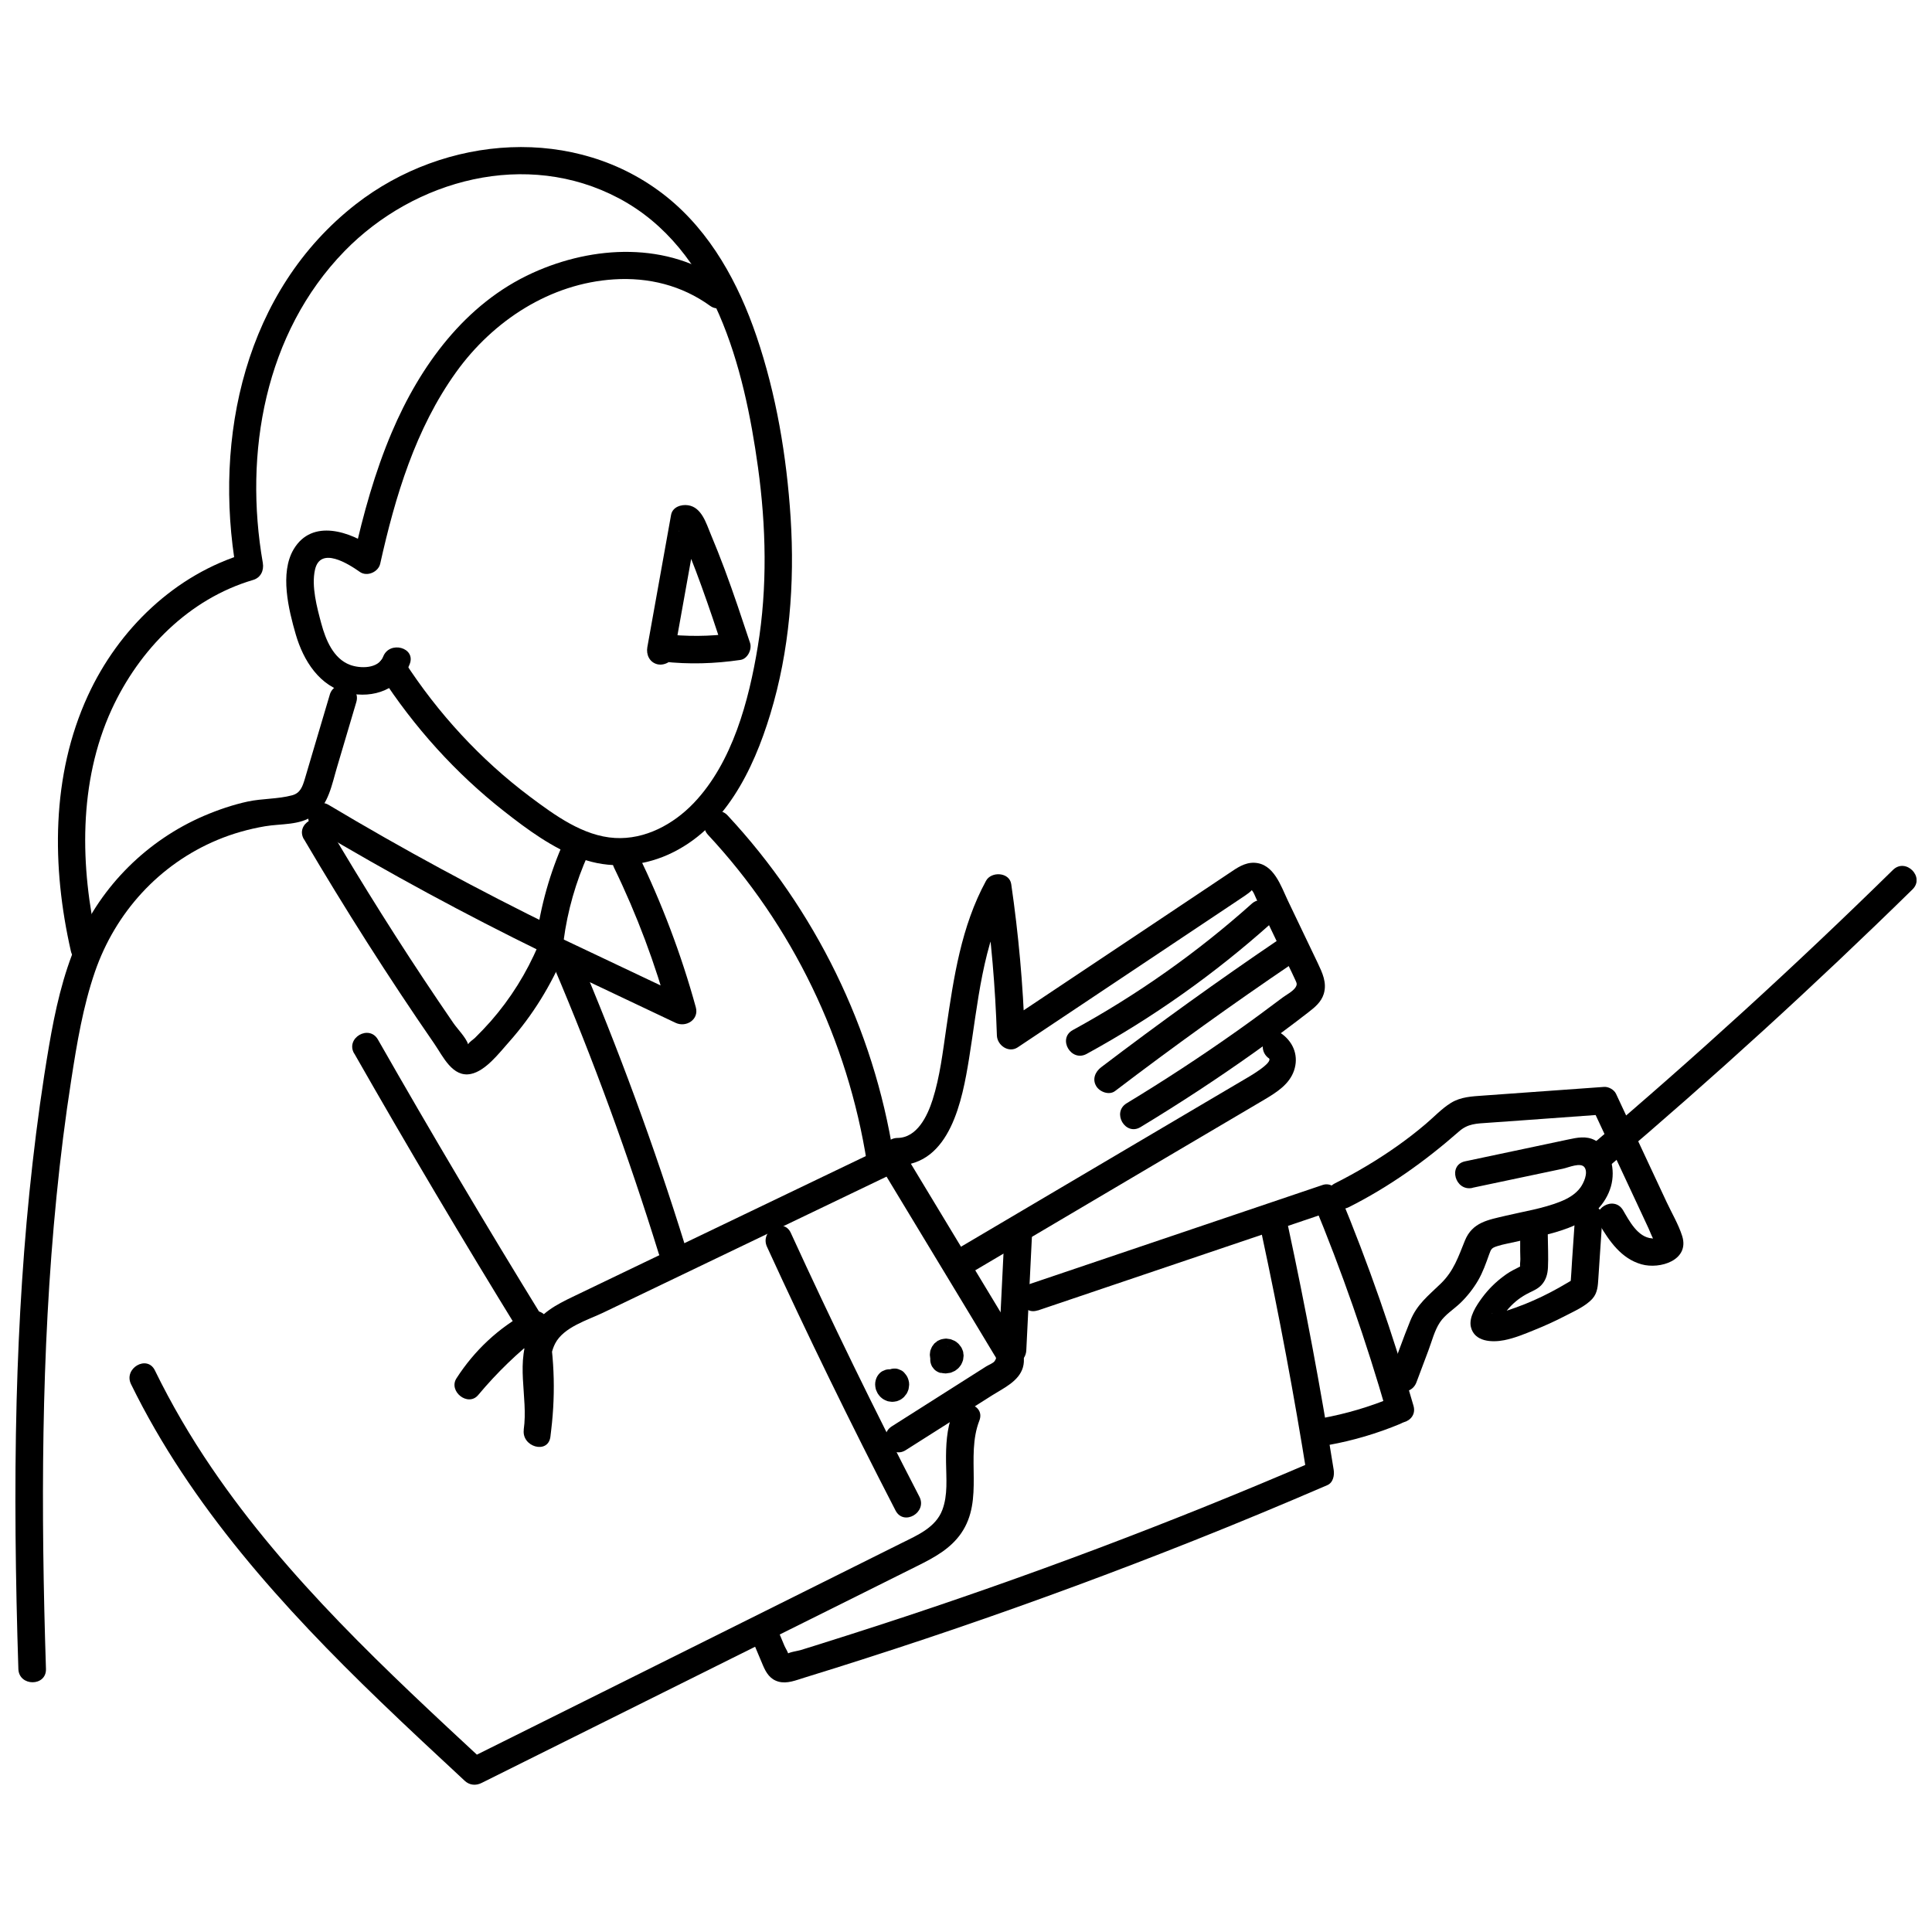 <?xml version="1.0" encoding="UTF-8"?>
<!-- Uploaded to: SVG Repo, www.svgrepo.com, Generator: SVG Repo Mixer Tools -->
<svg width="800px" height="800px" version="1.1" viewBox="144 144 512 512" xmlns="http://www.w3.org/2000/svg">
 <defs>
  <clipPath id="b">
   <path d="m148.09 325h90.906v265h-90.906z"/>
  </clipPath>
  <clipPath id="a">
   <path d="m564 373h87.902v81h-87.902z"/>
  </clipPath>
 </defs>
 <path d="m244.82 322.91c8.871 13.723 19.91 26.004 32.781 36.094 6.238 4.898 12.77 9.699 20.254 12.477 7.481 2.777 15.816 2.316 23.227-1 14.914-6.703 22.543-22.375 27.051-37.215 5.117-16.816 6.508-34.656 5.387-52.129-1.047-16.184-3.801-32.656-9.043-48.035-4.754-13.988-12.113-27.562-23.812-36.949-24.055-19.254-58.809-16.402-82.375 1.973-29.344 22.887-37.824 61.758-31.684 97.023l2.559-4.508c-18.742 5.531-33.777 20.105-41.871 37.703-9.75 21.203-9.602 45.332-4.508 67.73 1.047 4.582 8.09 2.656 7.043-1.949-4.629-20.324-5.094-42.797 3.754-62.098 7.312-15.891 20.473-29.32 37.508-34.34 2.023-0.609 2.898-2.512 2.559-4.508-5.07-29.074 0.512-60.879 21.641-82.621 18.621-19.082 48.258-26.98 72.703-14.016 25.371 13.453 33.242 45.016 36.875 71.262 2.168 15.672 2.535 31.879-0.047 47.523-2.363 14.332-6.68 30.707-16.988 41.504-5.387 5.629-12.891 9.699-20.863 9.238-8.434-0.488-15.965-6.043-22.496-10.918-13.137-9.848-24.422-22.129-33.34-35.922-2.535-3.949-8.871-0.27-6.312 3.68z"/>
 <path d="m335.88 218.77c-14.867-10.773-34.633-9.773-50.742-2.438-17.84 8.117-29.805 24.566-37.289 42.188-4.508 10.602-7.578 21.715-10.09 32.949l5.363-2.195c-6.215-4.363-16.379-7.969-21.301 0.293-3.731 6.289-1.34 16.012 0.559 22.566 2.023 6.945 6.312 13.82 13.82 15.523 6.773 1.535 13.77-0.949 16.379-7.676 1.707-4.387-5.363-6.289-7.043-1.949-1.266 3.242-6.094 3.168-8.773 2.168-4.438-1.656-6.457-6.68-7.606-10.918-1.145-4.242-2.68-9.918-1.68-14.305 1.414-6.289 8.848-1.559 11.918 0.609 1.902 1.316 4.875 0 5.363-2.195 3.973-17.816 9.359-35.801 20.133-50.789 9.773-13.598 24.859-23.496 41.848-24.566 9.141-0.586 17.961 1.609 25.418 6.996 3.828 2.754 7.481-3.582 3.68-6.312z"/>
 <g clip-path="url(#b)">
  <path d="m231.39 328.12-4.461 15.039c-0.73 2.438-1.438 4.898-2.168 7.336-0.609 1.973-1.168 3.68-3.34 4.266-3.777 1.023-7.922 0.828-11.77 1.656-3.852 0.828-7.871 2.195-11.625 3.801-14.941 6.434-27.148 18.473-33.586 33.438-3.801 8.797-5.848 18.156-7.457 27.562-1.754 10.262-3.168 20.57-4.34 30.879-2.387 20.961-3.68 42.016-4.242 63.098-0.609 23.688-0.293 47.402 0.465 71.094 0.145 4.703 7.457 4.703 7.312 0-1.34-41.773-1.34-83.668 2.801-125.27 1.023-10.359 2.316-20.691 3.922-30.977 1.488-9.602 3.094-19.301 6.262-28.516 5.434-15.742 17.059-28.516 32.488-34.949 4.019-1.68 8.285-2.875 12.574-3.606 4.289-0.73 9.164-0.195 12.867-2.852 3.973-2.852 4.875-8.312 6.191-12.699l5.141-17.352c1.34-4.508-5.703-6.457-7.043-1.949z"/>
 </g>
 <path d="m227.42 363.66c19.691 11.746 39.848 22.664 60.441 32.73 2.707 1.316 5.141-0.34 5.508-3.168 1.023-7.824 3.242-15.551 6.484-22.762 1.902-4.266-4.387-7.969-6.312-3.68-3.801 8.48-6.262 17.23-7.481 26.441l5.508-3.168c-20.594-10.066-40.773-20.984-60.441-32.73-4.047-2.414-7.727 3.898-3.68 6.312z"/>
 <path d="m224.55 366.39c10.871 18.473 22.375 36.582 34.559 54.227 2.266 3.289 4.801 8.992 9.676 7.992 3.922-0.805 7.531-5.582 10.09-8.457 6.289-7.066 11.164-15.039 14.816-23.738l-5.363 2.195 34.707 16.449c2.777 1.316 6.262-0.852 5.363-4.117-3.852-14.012-9.016-27.613-15.355-40.676-2.047-4.242-8.359-0.535-6.312 3.68 6.07 12.504 10.941 25.516 14.621 38.945l5.363-4.117-34.707-16.449c-2.34-1.121-4.41-0.098-5.363 2.195-3.07 7.312-7.383 14.184-12.602 20.133-1.34 1.512-2.731 2.973-4.168 4.387-0.512 0.488-1.512 1.098-1.828 1.73-1.195 0.707-0.949 1.047 0.73 1l-0.684-0.949c-0.609-1.902-2.852-4.094-3.996-5.777-1.316-1.926-2.633-3.852-3.949-5.801-10.262-15.184-20.008-30.707-29.293-46.5-2.387-4.047-8.699-0.391-6.312 3.68z"/>
 <path d="m237.88 423.18c14.16 24.836 28.734 49.402 43.723 73.75l0.559-4.438c-6.094 4.754-11.648 10.09-16.598 16.012l5.75 4.438c4.07-6.312 9.555-11.285 16.133-14.867l-5.363-2.195c1.68 8.871 1.973 18.012 0.73 26.98-0.633 4.582 6.387 6.606 7.043 1.949s0.367-8.895 0.098-13.43c-0.219-3.731-0.586-7.922 1.168-11.332 2.266-4.363 8.578-6.191 12.699-8.164l15.23-7.312 63.148-30.316-4.996-1.316 24.348 40.262c1.949 3.242 3.922 6.484 5.875 9.75 0.586 1 0.73 0.828 0.195 1.707-0.367 0.609-1.633 1.047-2.242 1.438l-4.606 2.926-20.422 12.965c-3.973 2.512-0.293 8.848 3.68 6.312l22.98-14.574c2.949-1.852 6.996-3.68 8.066-7.336 1.145-3.922-1.609-7.508-3.508-10.648l-28.074-46.477c-1.074-1.777-3.191-2.168-4.996-1.316l-66.414 31.879c-5.434 2.609-10.895 5.215-16.328 7.848-4.312 2.07-8.602 4.312-10.969 8.699-4.508 8.312-0.73 17.719-2 26.516l7.043 1.949c1.438-10.359 1.219-20.594-0.73-30.855-0.465-2.414-3.438-3.219-5.363-2.195-7.676 4.144-14.039 10.137-18.766 17.473-2.219 3.438 3.047 7.652 5.75 4.438 4.949-5.922 10.48-11.285 16.598-16.012 1.242-0.949 1.34-3.168 0.559-4.438-14.988-24.348-29.562-48.914-43.723-73.75-2.34-4.094-8.652-0.414-6.312 3.68z"/>
 <path d="m347.26 474.41c10.797 23.566 22.18 46.867 34.07 69.898 2.168 4.191 8.48 0.488 6.312-3.68-11.918-23.031-23.273-46.332-34.07-69.898-1.949-4.266-8.262-0.559-6.312 3.68z"/>
 <path d="m396.44 518.59c-1.586 4.117-1.777 8.531-1.73 12.891 0.047 4.363 0.512 8.676-0.977 12.648-1.754 4.68-6.629 6.727-10.797 8.797-5.238 2.609-10.504 5.215-15.742 7.848l-63.488 31.633-35.828 17.84 4.438 0.559c-25.906-24.031-52.203-48.379-72.188-77.746-5.629-8.262-10.699-16.914-15.086-25.906-2.07-4.215-8.383-0.512-6.312 3.68 15.816 32.316 40.312 59.246 66 84.008 7.383 7.117 14.914 14.109 22.445 21.105 1.266 1.168 2.926 1.316 4.438 0.559l66.219-32.977 32.559-16.207c5.606-2.801 11.211-5.582 16.816-8.383 4.363-2.168 8.676-4.508 11.504-8.602 6.191-8.945 1.098-20.254 4.824-29.855 1.707-4.387-5.363-6.289-7.043-1.949z"/>
 <path d="m290.71 400.1c10.578 24.836 19.84 50.23 27.832 76.016 1.391 4.484 8.457 2.559 7.043-1.949-8.188-26.395-17.742-52.324-28.562-77.746-1.828-4.312-8.141-0.586-6.312 3.68z"/>
 <path d="m331.66 365.27c22.375 24.008 37.02 54.469 42.09 86.883 0.73 4.629 7.773 2.656 7.043-1.949-5.266-33.609-20.789-65.219-43.965-90.102-3.219-3.461-8.383 1.73-5.168 5.168z"/>
 <path d="m381.77 452.86c14.109-0.145 17.281-17.523 19.035-28.297 2.387-14.695 3.484-30.148 10.746-43.453l-6.68-0.879c1.828 12.648 2.898 25.395 3.316 38.164 0.074 2.609 3.094 4.754 5.508 3.168l53.691-35.828c2.168-1.461 4.34-2.898 6.531-4.363 0.121-0.074 2.098-1.438 1.707-1.488 0.438 0.074 1.145 1.973 1.316 2.316 2.316 4.754 4.582 9.555 6.871 14.305 1.098 2.289 2.266 4.582 3.316 6.898 0.488 1.098 0.781 1.391 0.145 2.34-0.707 1.023-2.438 1.926-3.387 2.633-3.973 2.996-7.969 5.945-12.039 8.824-9.527 6.75-19.301 13.137-29.27 19.18-4.019 2.438-0.34 8.75 3.68 6.312 10.309-6.238 20.398-12.844 30.223-19.84 4.824-3.438 9.602-6.969 14.281-10.602 1.707-1.316 3.387-2.707 4.047-4.852 0.902-2.973-0.367-5.582-1.609-8.215-2.609-5.484-5.266-10.969-7.871-16.449-1.852-3.875-3.731-9.895-8.922-10.09-2.559-0.098-4.606 1.363-6.629 2.731l-8.531 5.703-15.551 10.383-35.633 23.762 5.508 3.168c-0.438-13.43-1.656-26.809-3.582-40.09-0.465-3.191-5.289-3.438-6.68-0.879-6.582 12.09-8.555 25.59-10.527 39.02-0.926 6.312-1.68 12.891-3.633 19.012-1.363 4.266-4.094 10.066-9.285 10.113-4.703 0.047-4.703 7.359 0 7.312z"/>
 <path d="m480.21 424.39c1.535 1.168-5.801 5.289-6.289 5.582l-10.457 6.164-22.496 13.281-44.453 26.25c-4.047 2.387-0.367 8.727 3.68 6.312l52.812-31.195c8.727-5.141 17.426-10.285 26.152-15.426 3.144-1.875 6.531-3.996 7.773-7.652 1.242-3.656 0-7.262-3.07-9.602-3.731-2.852-7.383 3.484-3.68 6.312z"/>
 <path d="m475.7 383.52c-14.477 12.941-30.367 24.152-47.402 33.461-4.117 2.266-0.438 8.578 3.68 6.312 17.57-9.602 33.973-21.254 48.891-34.609 3.508-3.144-1.68-8.312-5.168-5.168z"/>
 <path d="m482.81 393.05c-15.965 10.82-31.633 22.105-46.988 33.777-1.559 1.195-2.414 3.144-1.316 4.996 0.902 1.535 3.41 2.512 4.996 1.316 15.355-11.699 31.023-22.957 46.988-33.777 3.875-2.633 0.219-8.969-3.68-6.312z"/>
 <path d="m415.98 501.85 1.535-31.074c0.098-1.973-1.754-3.656-3.656-3.656-2.07 0-3.559 1.68-3.656 3.656l-1.535 31.074c-0.098 1.973 1.754 3.656 3.656 3.656 2.07 0 3.559-1.68 3.656-3.656z"/>
 <path d="m376.53 508.65c-0.391 0.684-0.609 1.438-0.609 2.219 0 0.391 0.074 0.781 0.145 1.145 0.074 0.34 0.367 0.926 0.438 1.074 0.023 0.074 0.074 0.121 0.098 0.195 0.219 0.316 0.438 0.633 0.707 0.902 0.633 0.609 1.121 0.852 1.926 1.145 0.023 0 0.074 0 0.098 0.023 0.34 0.074 0.684 0.098 1.047 0.145h0.098c0.367 0 0.73-0.074 1.074-0.145h0.074c0.316-0.098 0.633-0.242 0.949-0.391 0.316-0.145 0.781-0.559 0.902-0.656 0.047-0.047 0.098-0.074 0.121-0.121 0.219-0.27 0.438-0.535 0.633-0.805 0-0.023 0.047-0.074 0.074-0.098 0.172-0.316 0.316-0.684 0.438-1.023 0-0.074 0.047-0.121 0.047-0.195 0.023-0.172 0.121-0.73 0.145-1.074v-0.098c0-0.391-0.047-0.781-0.172-1.168-0.121-0.391-0.242-0.73-0.438-1.047-0.172-0.293-0.414-0.559-0.633-0.828-0.023-0.023-0.047-0.047-0.074-0.098-0.34-0.367-0.73-0.609-1.168-0.754-0.438-0.219-0.902-0.34-1.414-0.316-0.512 0-0.977 0.098-1.414 0.316-0.465 0.145-0.852 0.391-1.168 0.754l-0.559 0.73c-0.34 0.559-0.488 1.195-0.488 1.852l0.121 0.977c0.172 0.609 0.488 1.145 0.949 1.609 0.023 0.023 0.074 0.074 0.098 0.098l-0.559-0.73s0.074 0.098 0.098 0.145l-0.367-0.879s0.047 0.145 0.047 0.219l-0.121-0.977v0.27l0.121-0.977s-0.047 0.172-0.074 0.27l0.367-0.879s-0.074 0.172-0.145 0.242l0.559-0.73s-0.098 0.098-0.145 0.145l0.73-0.559s-0.098 0.074-0.172 0.098l0.879-0.367s-0.121 0.047-0.172 0.047l0.977-0.121h-0.195l0.977 0.121s-0.121-0.023-0.195-0.047l0.879 0.367s-0.145-0.074-0.195-0.121l0.73 0.559-0.172-0.172 0.559 0.73s-0.098-0.145-0.145-0.242l0.367 0.879s-0.047-0.172-0.074-0.242l0.121 0.977v-0.219l-0.121 0.977s0.023-0.121 0.047-0.195l-0.367 0.879s0.023-0.074 0.047-0.098c0.27-0.414 0.414-0.879 0.438-1.363 0.098-0.488 0.098-0.977-0.074-1.461-0.121-0.488-0.34-0.902-0.656-1.242-0.27-0.391-0.609-0.707-1.023-0.949l-0.879-0.367c-0.656-0.172-1.293-0.172-1.949 0l-0.879 0.367c-0.559 0.316-0.977 0.754-1.316 1.316z"/>
 <path d="m393.39 507.82c0.367 0.098 0.754 0.121 1.098 0.145h0.172 0.074c0.172-0.023 0.391-0.047 0.512-0.074 0.121-0.023 0.34-0.047 0.512-0.074 0.047 0 0.121 0 0.172-0.047h0.074c0.316-0.145 0.633-0.293 0.926-0.414 0.047 0 0.098-0.047 0.145-0.074l0.074-0.047c0.27-0.172 0.535-0.414 0.781-0.609 0.047-0.023 0.098-0.074 0.121-0.121 0.242-0.27 0.465-0.559 0.656-0.852 0.023-0.047 0.074-0.098 0.074-0.145 0.145-0.316 0.316-0.656 0.414-1 0.074-0.195 0.074-0.465 0.098-0.633 0-0.145 0.074-0.414 0.074-0.609 0-0.172-0.047-0.414-0.074-0.559 0-0.145-0.023-0.391-0.074-0.559-0.047-0.195-0.172-0.414-0.219-0.559-0.074-0.172-0.145-0.391-0.27-0.559l-0.047-0.074c-0.121-0.172-0.438-0.586-0.586-0.754h-0.023s-0.074-0.121-0.121-0.145c-0.242-0.219-0.512-0.414-0.781-0.609l-0.074-0.047s-0.098-0.047-0.145-0.074c-0.145-0.074-0.34-0.145-0.465-0.195-0.121-0.047-0.316-0.145-0.465-0.195h-0.074l-0.074-0.047h-0.047c-0.293-0.047-0.707-0.121-1-0.145h-0.145-0.047c-0.195 0-0.805 0.098-0.977 0.145h-0.074c-0.34 0.098-0.684 0.242-1 0.414h-0.074v0.047h-0.047l-0.73 0.586s-0.047 0.047-0.098 0.074c-0.098 0.121-0.34 0.438-0.293 0.391 0 0.023-0.219 0.27-0.293 0.391l-0.047 0.047v0.047c-0.098 0.145-0.219 0.438-0.219 0.465 0 0-0.145 0.293-0.195 0.465 0 0.047-0.023 0.098-0.047 0.121-0.023 0.195-0.121 0.828-0.121 1v0.074 0.121c0.023 0.34 0.098 0.73 0.121 1.023v0.074s0.047 0.098 0.047 0.145c0.098 0.242 0.27 0.656 0.367 0.902v0.098l0.074 0.047 0.559 0.754s0.047 0.074 0.098 0.121c0.098 0.074 0.633 0.512 0.754 0.586h0.023l0.047 0.047c0.316 0.172 0.633 0.316 0.977 0.414 0.172 0.047 0.438 0.074 0.535 0.074 0.145 0 0.367 0.074 0.559 0.074 0.512 0 0.977-0.098 1.414-0.316 0.465-0.145 0.852-0.391 1.168-0.754 0.367-0.34 0.609-0.73 0.754-1.168 0.219-0.438 0.34-0.902 0.316-1.414l-0.121-0.977c-0.172-0.609-0.488-1.145-0.949-1.609l-0.73-0.559c-0.559-0.34-1.195-0.488-1.852-0.488h-0.074l0.977 0.121s-0.098 0-0.121-0.023l0.879 0.367s-0.098-0.047-0.121-0.074l0.73 0.559-0.121-0.121 0.559 0.73s-0.074-0.121-0.098-0.172l0.367 0.879s-0.047-0.145-0.047-0.219l0.121 0.977v-0.242l-0.121 0.977s0.023-0.121 0.047-0.195l-0.367 0.879s0.047-0.098 0.098-0.145l-0.559 0.73 0.098-0.098-0.73 0.559s0.098-0.047 0.145-0.074l-0.879 0.367s0.121-0.047 0.172-0.047l-0.977 0.121h0.195l-0.977-0.121s0.145 0.023 0.219 0.047l-0.879-0.367s0.145 0.074 0.219 0.121l-0.73-0.559s0.121 0.121 0.195 0.195l-0.559-0.73s0.098 0.121 0.121 0.195l-0.367-0.879s0.047 0.145 0.047 0.195l-0.121-0.977v0.195l0.121-0.977s-0.023 0.172-0.074 0.242l0.367-0.879s-0.074 0.145-0.121 0.219l0.559-0.73s-0.121 0.145-0.219 0.195l0.73-0.559s-0.172 0.121-0.27 0.172l0.879-0.367s-0.195 0.074-0.293 0.074l0.977-0.121h-0.293l0.977 0.121h-0.121c-0.488-0.145-0.977-0.172-1.461-0.074-0.488 0-0.949 0.172-1.363 0.438-0.414 0.219-0.781 0.535-1.023 0.949-0.316 0.34-0.535 0.754-0.656 1.242l-0.121 0.977c0 0.656 0.172 1.266 0.488 1.852l0.559 0.73c0.465 0.465 1 0.754 1.609 0.949z"/>
 <path d="m419.03 491.29 77.477-26.199-4.508-2.559c7.578 18.277 14.086 36.949 19.547 55.957 1.293 4.508 8.359 2.582 7.043-1.949-5.461-19.012-11.965-37.68-19.547-55.957-0.73-1.73-2.438-3.242-4.508-2.559l-77.477 26.199c-4.438 1.512-2.535 8.555 1.949 7.043z"/>
 <path d="m478.38 471.09c4.582 21.324 8.602 42.773 12.039 64.316l1.68-4.117c-37.703 16.23-76.137 30.707-115.16 43.406-5.559 1.805-11.137 3.582-16.719 5.336-1.293 0.414-2.609 0.805-3.922 1.219-1 0.316-3.144 0.535-3.922 1.195 0.559-0.488 0.559 1.777 0.609 0.293 0.023-0.707-0.805-1.875-1.098-2.582l-1.805-4.312c-0.781-1.828-2.414-3.094-4.508-2.559-1.73 0.465-3.316 2.68-2.559 4.508 1.047 2.512 2.098 5.019 3.168 7.531 0.852 2 1.902 3.731 4.168 4.34 2.266 0.609 4.606-0.391 6.75-1.047 2.801-0.852 5.582-1.73 8.383-2.609 10.602-3.34 21.18-6.801 31.684-10.383 21.227-7.262 42.285-15.039 63.121-23.324 11.895-4.727 23.715-9.652 35.461-14.719 1.586-0.684 1.926-2.656 1.68-4.117-3.438-21.543-7.457-42.992-12.039-64.316-1-4.606-8.043-2.656-7.043 1.949z"/>
 <path d="m496.14 526.93c6.484-1.168 12.82-3.047 18.914-5.582 1.754-0.73 3.219-2.461 2.559-4.508-0.535-1.68-2.609-3.34-4.508-2.559-6.094 2.535-12.406 4.41-18.914 5.582-1.875 0.34-3.121 2.731-2.559 4.508 0.656 2.023 2.484 2.926 4.508 2.559z"/>
 <path d="m501.48 463.9c10.648-5.363 20.203-12.188 29.148-20.035 2.387-2.121 4.68-2.098 7.75-2.316l10.234-0.73 20.496-1.488-3.168-1.805 12.113 25.93 2.828 6.07c0.098 0.219 1.363 3.289 1.535 3.316 1.242-0.828 1.461-1.074 0.656-0.781-0.414 0.172-0.852 0.219-1.293 0.121-3.777-0.293-5.996-4.629-7.652-7.457-2.387-4.047-8.727-0.367-6.312 3.68 2.68 4.531 5.848 9.141 11.188 10.648 4.898 1.391 12.797-1.074 10.797-7.481-0.977-3.094-2.777-6.117-4.144-9.043l-4.387-9.383-9.016-19.301c-0.512-1.074-2-1.902-3.168-1.805l-21.082 1.512-10.844 0.781c-3.023 0.219-5.996 0.316-8.652 1.949-2.438 1.512-4.461 3.703-6.652 5.559-2.461 2.098-5.019 4.07-7.676 5.945-5.215 3.68-10.723 6.945-16.426 9.82-4.191 2.121-0.512 8.434 3.68 6.312z"/>
 <path d="m534.29 458.76 15.938-3.363 7.969-1.68c1.512-0.316 4.777-1.805 5.75-0.316 0.977 1.488-0.27 4.144-1.121 5.312-1.316 1.805-3.34 2.949-5.387 3.754-4.531 1.805-9.625 2.582-14.355 3.703-4.727 1.121-8.895 1.73-10.871 6.606-1.73 4.266-2.949 8.043-6.359 11.355-3.41 3.316-6.312 5.484-8.117 9.895-1.926 4.727-3.606 9.578-5.41 14.355-1.656 4.41 5.41 6.312 7.043 1.949l3.168-8.434c0.926-2.438 1.609-5.289 3.07-7.481 1.391-2.07 3.606-3.387 5.387-5.094 1.777-1.707 3.438-3.801 4.703-5.973 1.266-2.168 2.098-4.559 2.949-6.945 0.535-1.512 0.707-1.707 2.242-2.195 1.535-0.488 3.121-0.73 4.656-1.098 5.363-1.266 10.969-2.195 16.012-4.508 4.34-2 8.02-5.508 9.359-10.188 1.242-4.387 0.074-10.016-4.266-12.258-2.316-1.195-4.68-0.684-7.094-0.172-3.047 0.633-6.07 1.293-9.09 1.926l-18.207 3.852c-4.606 0.977-2.656 8.02 1.949 7.043z"/>
 <path d="m561.39 466.68-0.781 11.43c-0.023 0.488-0.34 5.727-0.391 5.727 0.023 0 0.316-0.559 0.316-0.559s-0.828 0.512-0.902 0.535c-0.828 0.488-1.656 0.977-2.484 1.438-2.898 1.633-5.922 3.094-9.016 4.34-1.609 0.633-3.242 1.242-4.898 1.777-0.828 0.27-1.707 0.586-2.559 0.707-0.293 0.047-0.559 0.074-0.852 0.047-1-0.047-0.27-0.27 0.172 0.293l0.949 1.609-0.074-0.367v1.949c0.27-1.535 1.875-3.731 3.047-4.996 1.586-1.73 3.191-2.949 5.336-4.019 1.195-0.586 2.363-1.074 3.289-2.098 1.168-1.293 1.586-2.852 1.68-4.531 0.145-2.926-0.023-5.922-0.047-8.848-0.023-4.703-7.336-4.703-7.312 0v4.387l0.047 2.195c0 0.656-0.195 1.656 0 2.289s0.098-0.754 0.414-0.535c-0.074-0.047-1.414 0.684-1.559 0.754-1.121 0.535-2.195 1.168-3.191 1.926-2.242 1.656-4.144 3.535-5.801 5.777-1.488 2.023-3.582 5.141-2.973 7.75 0.926 3.949 5.582 4.144 8.824 3.508 2.731-0.535 5.387-1.633 7.945-2.68 2.801-1.121 5.531-2.363 8.215-3.754 2.387-1.242 5.434-2.559 7.238-4.582 1.363-1.535 1.438-3.484 1.559-5.41l0.34-5.141 0.73-10.871c0.121-1.973-1.777-3.656-3.656-3.656-2.098 0-3.535 1.68-3.656 3.656z"/>
 <g clip-path="url(#a)">
  <path d="m570.53 452.98c27.637-23.469 54.422-47.914 80.305-73.285 3.363-3.289-1.805-8.457-5.168-5.168-25.883 25.395-52.668 49.84-80.305 73.285-3.582 3.047 1.609 8.188 5.168 5.168z"/>
 </g>
 <path d="m322.62 317.45 6.289-35.047-4.508 2.559c-0.656-0.098-0.633-0.828-0.074 0.367 0.293 0.609 0.535 1.219 0.805 1.828 0.586 1.34 1.145 2.707 1.68 4.047 1.074 2.68 2.098 5.387 3.07 8.09 2.047 5.652 3.949 11.332 5.824 17.035l2.559-4.508c-6.141 0.902-12.406 0.879-18.57 0.195-1.973-0.219-3.656 1.852-3.656 3.656 0 2.168 1.68 3.438 3.656 3.656 6.871 0.781 13.695 0.559 20.52-0.438 1.902-0.27 3.121-2.801 2.559-4.508-2.168-6.531-4.34-13.086-6.75-19.547-1.168-3.121-2.387-6.215-3.68-9.285-1.195-2.852-2.387-7.117-5.996-7.652-1.805-0.27-4.117 0.438-4.508 2.559l-6.289 35.047c-0.34 1.949 0.535 3.949 2.559 4.508 1.777 0.488 4.144-0.609 4.508-2.559z"/>
</svg>